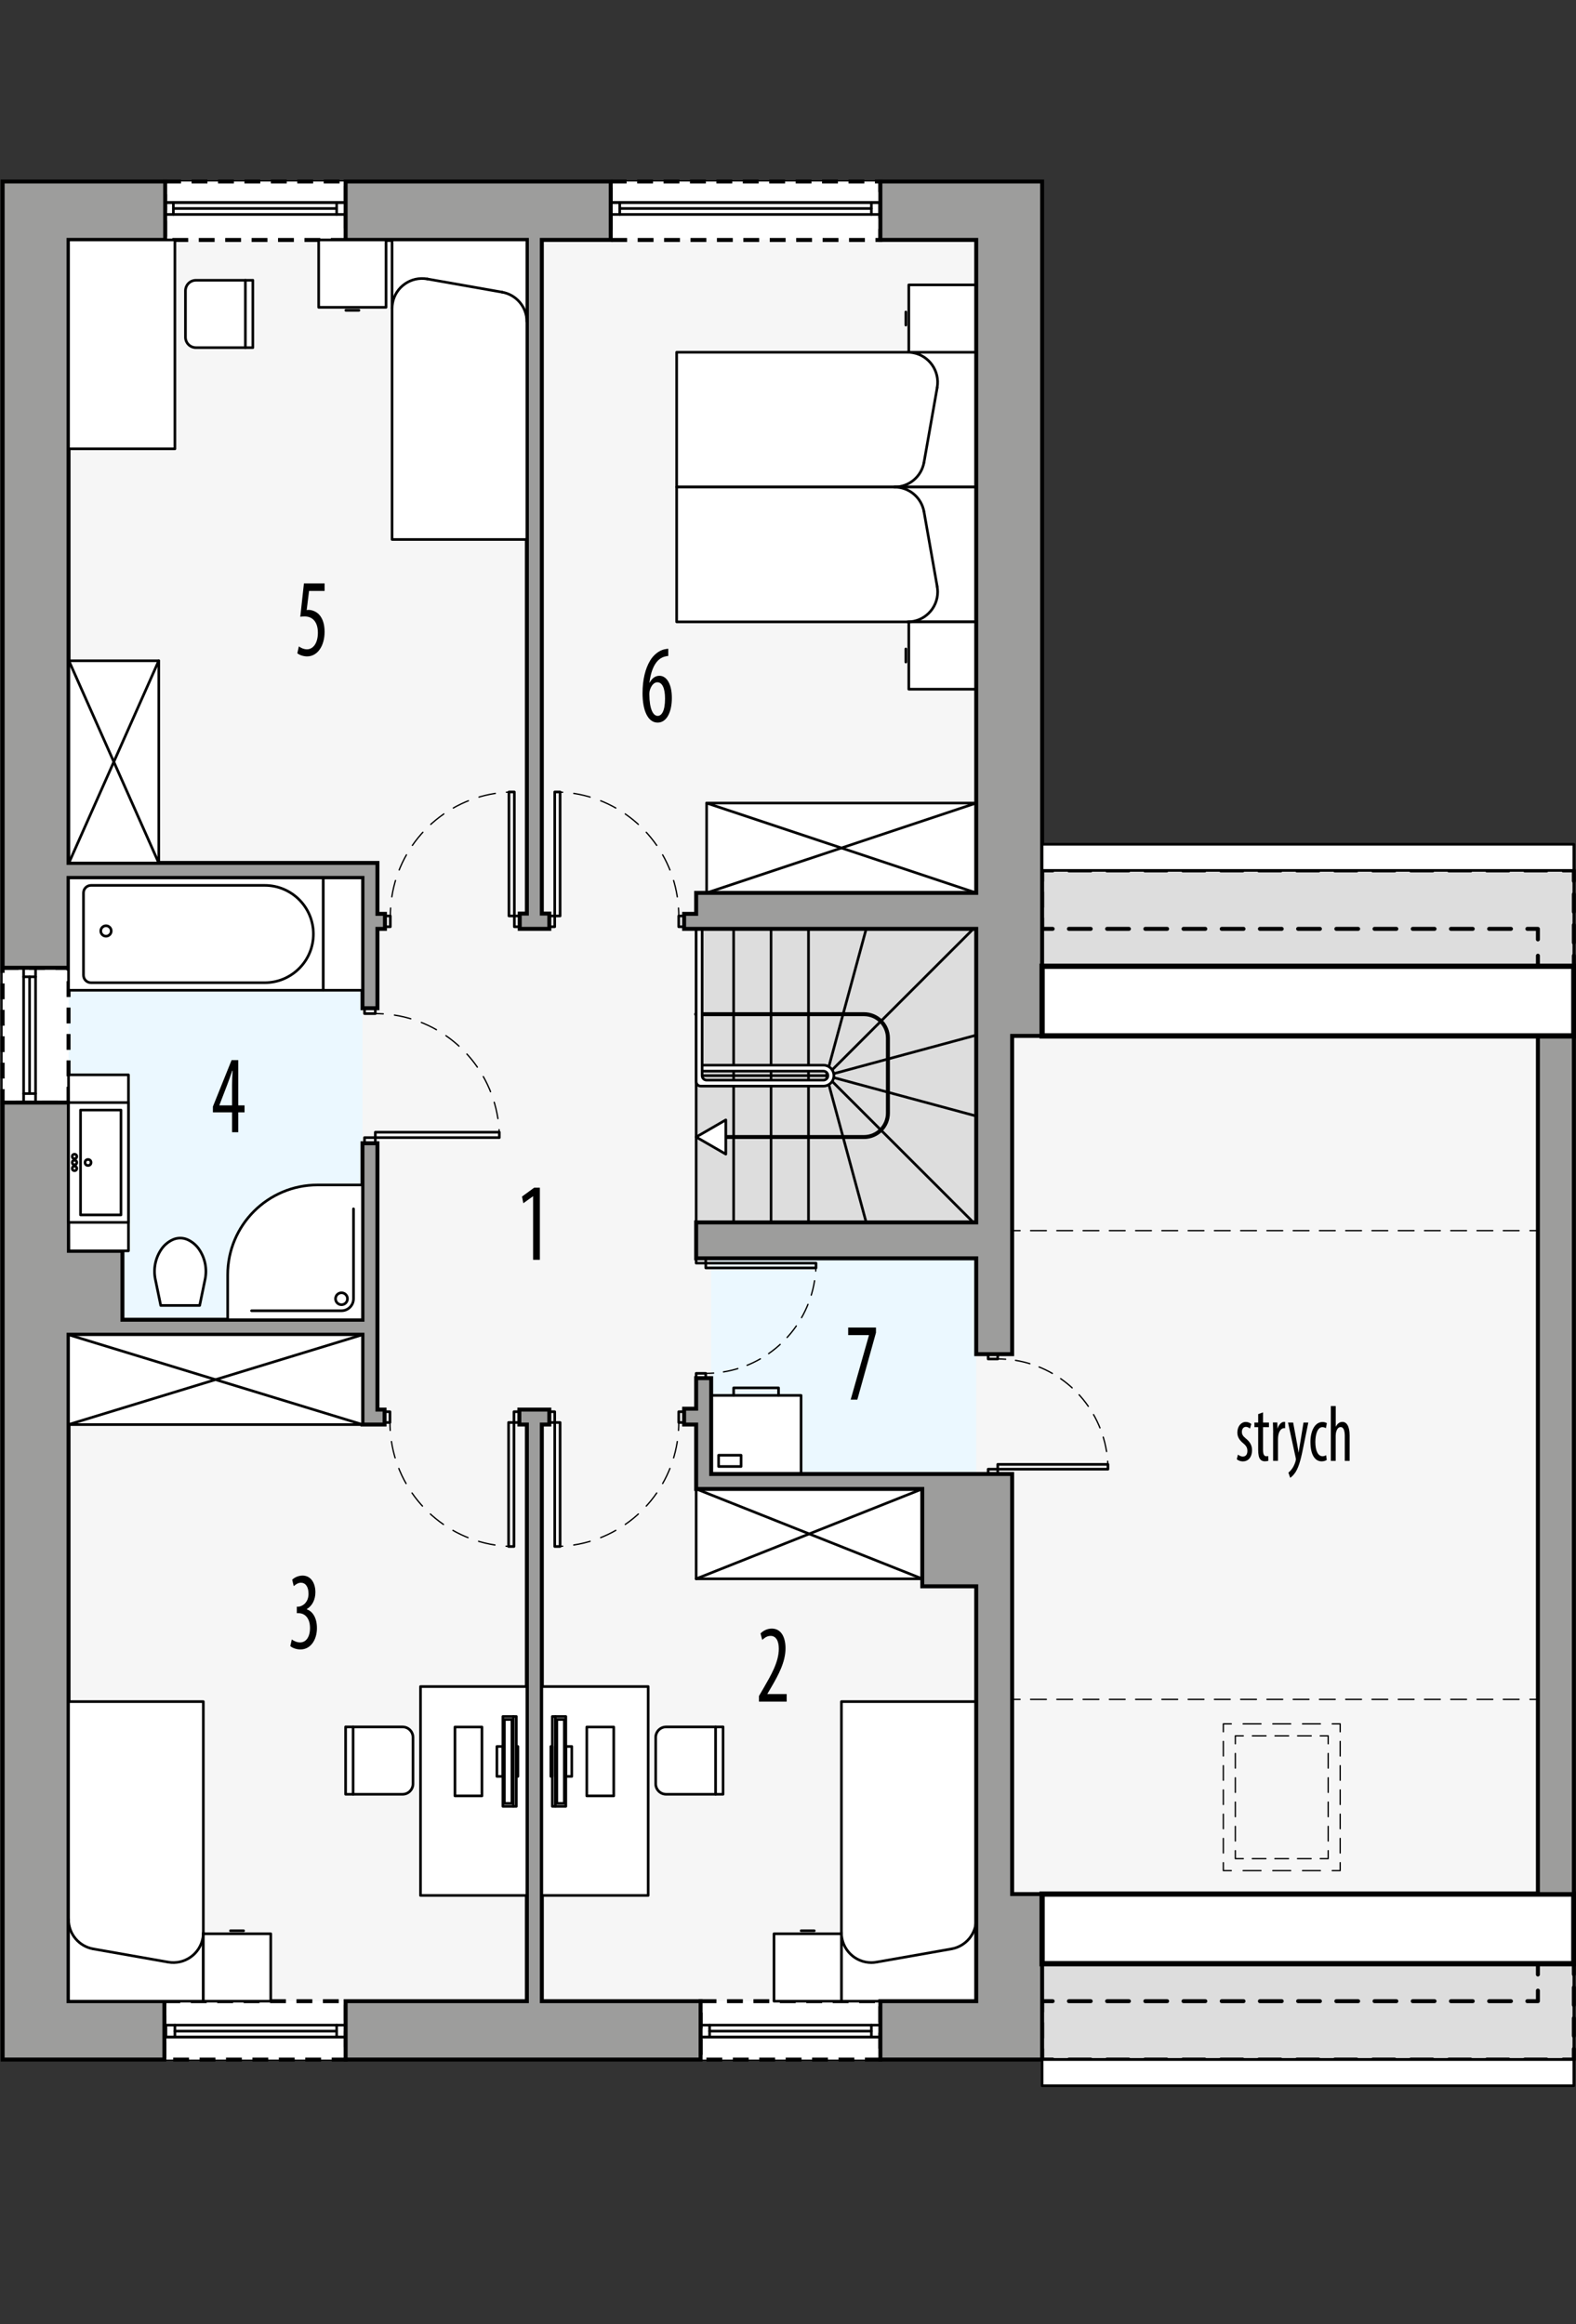 <?xml version="1.0" encoding="UTF-8"?><svg xmlns="http://www.w3.org/2000/svg" viewBox="0 0 298.26 439.92"><rect x="0" y="0" width="298.26" height="439.92" fill="#333333" stroke="none"/><g id="a"><g><rect x="197.22" y="371.68" width="100.63" height="18.14" style="fill:#ddd; stroke:#000; stroke-linecap:round; stroke-linejoin:round; stroke-width:.5px;"/><rect x="197.22" y="164.75" width="100.63" height="18.14" style="fill:#ddd; stroke:#000; stroke-linecap:round; stroke-linejoin:round; stroke-width:.5px;"/><g><polygon points="197.22 389.82 .5 389.82 .5 34.36 197.22 34.36 197.22 182.89 297.85 182.89 297.85 371.68 197.22 371.68 197.22 389.82" style="fill:#f6f6f6; stroke:#000; stroke-linecap:round; stroke-linejoin:round; stroke-width:.5px;"/><g><rect x="134.59" y="238.17" width="50.16" height="40.82" style="fill:#ebf8ff;"/><rect x="12.97" y="166.17" width="55.63" height="83.62" style="fill:#ebf8ff;"/></g></g><g><rect x="31.26" y="34.36" width="34.15" height="11.06" style="fill:#fff; stroke:#000; stroke-dasharray:0 0 3 2; stroke-miterlimit:10; stroke-width:.75px;"/><rect x="115.58" y="34.36" width="51.02" height="11.06" style="fill:#fff; stroke:#000; stroke-dasharray:0 0 3 2; stroke-miterlimit:10; stroke-width:.75px;"/><rect x=".5" y="183.18" width="12.47" height="25.51" style="fill:#fff; stroke:#000; stroke-dasharray:0 0 3 2; stroke-miterlimit:10; stroke-width:.75px;"/><rect x="31.11" y="378.77" width="34.3" height="11.06" style="fill:#fff; stroke:#000; stroke-dasharray:0 0 3 2; stroke-miterlimit:10; stroke-width:.75px;"/><rect x="132.59" y="378.77" width="34.02" height="11.06" style="fill:#fff; stroke:#000; stroke-dasharray:0 0 3 2; stroke-miterlimit:10; stroke-width:.75px;"/></g><g><g><polyline points="197.22 387.82 197.22 389.82 199.22 389.82" style="fill:none; stroke:#000; stroke-linecap:round; stroke-linejoin:round; stroke-width:.75px;"/><line x1="202.31" y1="389.82" x2="294.31" y2="389.82" style="fill:none; stroke:#000; stroke-dasharray:0 0 4.11 3.08; stroke-linecap:round; stroke-linejoin:round; stroke-width:.75px;"/><path d="m295.85,389.82h2v-2" style="fill:none; stroke:#000; stroke-linecap:round; stroke-linejoin:round; stroke-width:.75px;"/><path d="m297.85,385.33c0-3.23,0-7.5,0-10.4" style="fill:none; stroke:#000; stroke-dasharray:0 0 3.33 2.5; stroke-linecap:round; stroke-linejoin:round; stroke-width:.75px;"/><path d="m297.85,373.68c0-1.23,0-2,0-2h-2" style="fill:none; stroke:#000; stroke-linecap:round; stroke-linejoin:round; stroke-width:.75px;"/><polyline points="293.05 371.71 291.05 371.73 291.05 373.73" style="fill:none; stroke:#000; stroke-linecap:round; stroke-linejoin:round; stroke-width:.75px;"/><polyline points="291.05 376.77 291.05 378.77 289.05 378.77" style="fill:none; stroke:#000; stroke-linecap:round; stroke-linejoin:round; stroke-width:.75px;"/><line x1="285.95" y1="378.77" x2="200.77" y2="378.77" style="fill:none; stroke:#000; stroke-dasharray:0 0 4.13 3.1; stroke-linecap:round; stroke-linejoin:round; stroke-width:.75px;"/><polyline points="199.22 378.77 197.22 378.77 197.22 380.77" style="fill:none; stroke:#000; stroke-linecap:round; stroke-linejoin:round; stroke-width:.75px;"/><line x1="197.22" y1="382.88" x2="197.22" y2="386.76" style="fill:none; stroke:#000; stroke-dasharray:0 0 2.82 2.12; stroke-linecap:round; stroke-linejoin:round; stroke-width:.75px;"/></g><g><polyline points="197.22 166.75 197.22 164.75 199.22 164.75" style="fill:none; stroke:#000; stroke-linecap:round; stroke-linejoin:round; stroke-width:.75px;"/><line x1="202.31" y1="164.75" x2="294.31" y2="164.75" style="fill:none; stroke:#000; stroke-dasharray:0 0 4.11 3.08; stroke-linecap:round; stroke-linejoin:round; stroke-width:.75px;"/><path d="m295.85,164.75h2v2" style="fill:none; stroke:#000; stroke-linecap:round; stroke-linejoin:round; stroke-width:.75px;"/><path d="m297.85,169.25v10.4" style="fill:none; stroke:#000; stroke-dasharray:0 0 3.33 2.5; stroke-linecap:round; stroke-linejoin:round; stroke-width:.75px;"/><path d="m297.85,180.89v2h-2" style="fill:none; stroke:#000; stroke-linecap:round; stroke-linejoin:round; stroke-width:.75px;"/><polyline points="293.05 182.89 291.05 182.89 291.05 180.89" style="fill:none; stroke:#000; stroke-linecap:round; stroke-linejoin:round; stroke-width:.75px;"/><polyline points="291.05 177.81 291.05 175.81 289.05 175.81" style="fill:none; stroke:#000; stroke-linecap:round; stroke-linejoin:round; stroke-width:.75px;"/><line x1="285.95" y1="175.81" x2="200.77" y2="175.81" style="fill:none; stroke:#000; stroke-dasharray:0 0 4.13 3.1; stroke-linecap:round; stroke-linejoin:round; stroke-width:.75px;"/><polyline points="199.22 175.81 197.22 175.81 197.22 173.81" style="fill:none; stroke:#000; stroke-linecap:round; stroke-linejoin:round; stroke-width:.75px;"/><line x1="197.22" y1="171.69" x2="197.22" y2="167.81" style="fill:none; stroke:#000; stroke-dasharray:0 0 2.82 2.12; stroke-linecap:round; stroke-linejoin:round; stroke-width:.75px;"/></g></g><g><g><g><path d="m231.52,352.56v1.5h1.5" style="fill:none; stroke:#000; stroke-linecap:round; stroke-linejoin:round; stroke-width:.25px;"/><line x1="235.27" y1="354.06" x2="251.01" y2="354.06" style="fill:none; stroke:#000; stroke-dasharray:0 0 3.37 2.25; stroke-linecap:round; stroke-linejoin:round; stroke-width:.25px;"/><polyline points="252.13 354.06 253.63 354.06 253.63 352.56" style="fill:none; stroke:#000; stroke-linecap:round; stroke-linejoin:round; stroke-width:.25px;"/><line x1="253.63" y1="350.72" x2="253.63" y2="328.7" style="fill:none; stroke:#000; stroke-dasharray:0 0 2.75 1.84; stroke-linecap:round; stroke-linejoin:round; stroke-width:.25px;"/><polyline points="253.63 327.78 253.63 326.28 252.13 326.28" style="fill:none; stroke:#000; stroke-linecap:round; stroke-linejoin:round; stroke-width:.25px;"/><line x1="249.88" y1="326.28" x2="234.15" y2="326.28" style="fill:none; stroke:#000; stroke-dasharray:0 0 3.37 2.25; stroke-linecap:round; stroke-linejoin:round; stroke-width:.25px;"/><path d="m233.02,326.28h-1.5v1.5" style="fill:none; stroke:#000; stroke-linecap:round; stroke-linejoin:round; stroke-width:.25px;"/><path d="m231.52,329.61v22.03" style="fill:none; stroke:#000; stroke-dasharray:0 0 2.75 1.84; stroke-linecap:round; stroke-linejoin:round; stroke-width:.25px;"/></g><g><polyline points="233.79 350.29 233.79 351.79 235.29 351.79" style="fill:none; stroke:#000; stroke-linecap:round; stroke-linejoin:round; stroke-width:.25px;"/><line x1="237" y1="351.79" x2="249.01" y2="351.79" style="fill:none; stroke:#000; stroke-dasharray:0 0 2.57 1.71; stroke-linecap:round; stroke-linejoin:round; stroke-width:.25px;"/><polyline points="249.86 351.79 251.36 351.79 251.36 350.29" style="fill:none; stroke:#000; stroke-linecap:round; stroke-linejoin:round; stroke-width:.25px;"/><line x1="251.36" y1="348.45" x2="251.36" y2="330.97" style="fill:none; stroke:#000; stroke-dasharray:0 0 2.76 1.84; stroke-linecap:round; stroke-linejoin:round; stroke-width:.25px;"/><polyline points="251.36 330.05 251.36 328.55 249.86 328.55" style="fill:none; stroke:#000; stroke-linecap:round; stroke-linejoin:round; stroke-width:.25px;"/><line x1="248.15" y1="328.55" x2="236.15" y2="328.55" style="fill:none; stroke:#000; stroke-dasharray:0 0 2.57 1.71; stroke-linecap:round; stroke-linejoin:round; stroke-width:.25px;"/><polyline points="235.29 328.55 233.79 328.55 233.79 330.05" style="fill:none; stroke:#000; stroke-linecap:round; stroke-linejoin:round; stroke-width:.25px;"/><line x1="233.79" y1="331.89" x2="233.79" y2="349.37" style="fill:none; stroke:#000; stroke-dasharray:0 0 2.76 1.84; stroke-linecap:round; stroke-linejoin:round; stroke-width:.25px;"/></g></g><g><line x1="191.55" y1="321.65" x2="193.05" y2="321.65" style="fill:none; stroke:#000; stroke-linecap:round; stroke-linejoin:round; stroke-width:.25px;"/><line x1="195.04" y1="321.65" x2="288.56" y2="321.65" style="fill:none; stroke:#000; stroke-dasharray:0 0 2.98 1.99; stroke-linecap:round; stroke-linejoin:round; stroke-width:.25px;"/><line x1="289.55" y1="321.65" x2="291.05" y2="321.65" style="fill:none; stroke:#000; stroke-linecap:round; stroke-linejoin:round; stroke-width:.25px;"/></g><g><line x1="191.55" y1="232.93" x2="193.05" y2="232.93" style="fill:none; stroke:#000; stroke-linecap:round; stroke-linejoin:round; stroke-width:.25px;"/><line x1="195.04" y1="232.93" x2="288.56" y2="232.93" style="fill:none; stroke:#000; stroke-dasharray:0 0 2.98 1.99; stroke-linecap:round; stroke-linejoin:round; stroke-width:.25px;"/><line x1="289.55" y1="232.93" x2="291.05" y2="232.93" style="fill:none; stroke:#000; stroke-linecap:round; stroke-linejoin:round; stroke-width:.25px;"/></g></g><g><line x1="166.61" y1="378.77" x2="184.75" y2="378.77" style="fill:none; stroke:#000; stroke-linecap:round; stroke-linejoin:round; stroke-width:.5px;"/><line x1="197.22" y1="175.81" x2="197.22" y2="159.79" style="fill:none; stroke:#000; stroke-linecap:round; stroke-linejoin:round; stroke-width:.5px;"/><line x1="297.85" y1="321.65" x2="291.05" y2="321.65" style="fill:none; stroke:#000; stroke-linecap:round; stroke-linejoin:round; stroke-width:.5px;"/><line x1="297.85" y1="182.89" x2="291.05" y2="182.89" style="fill:none; stroke:#000; stroke-linecap:round; stroke-linejoin:round; stroke-width:.5px;"/></g><g><g><rect x="68.99" y="215.32" width="2.04" height="1.02" style="fill:none; stroke:#000; stroke-linecap:round; stroke-linejoin:round; stroke-width:.5px;"/><rect x="68.99" y="190.83" width="2.04" height="1.02" style="fill:none; stroke:#000; stroke-linecap:round; stroke-linejoin:round; stroke-width:.5px;"/><rect x="71.03" y="214.3" width="23.47" height="1.02" style="fill:none; stroke:#000; stroke-linecap:round; stroke-linejoin:round; stroke-width:.5px;"/><g><path d="m94.5,215.32c0-.5-.02-1-.05-1.5" style="fill:none; stroke:#000; stroke-linecap:round; stroke-linejoin:round; stroke-width:.25px;"/><path d="m94.23,211.72c-1.61-10.42-10.07-18.58-20.64-19.73" style="fill:none; stroke:#000; stroke-dasharray:0 0 3.17 2.12; stroke-linecap:round; stroke-linejoin:round; stroke-width:.25px;"/><path d="m72.53,191.9c-.5-.03-1-.05-1.5-.05" style="fill:none; stroke:#000; stroke-linecap:round; stroke-linejoin:round; stroke-width:.25px;"/></g></g><g><rect x="103.96" y="267.2" width="1.02" height="2.04" style="fill:none; stroke:#000; stroke-linecap:round; stroke-linejoin:round; stroke-width:.5px;"/><rect x="128.45" y="267.2" width="1.02" height="2.04" style="fill:none; stroke:#000; stroke-linecap:round; stroke-linejoin:round; stroke-width:.5px;"/><rect x="104.98" y="269.24" width="1.02" height="23.47" style="fill:none; stroke:#000; stroke-linecap:round; stroke-linejoin:round; stroke-width:.5px;"/><g><path d="m104.98,292.71c.5,0,1-.02,1.5-.05" style="fill:none; stroke:#000; stroke-linecap:round; stroke-linejoin:round; stroke-width:.25px;"/><path d="m108.59,292.43c10.42-1.61,18.58-10.07,19.73-20.64" style="fill:none; stroke:#000; stroke-dasharray:0 0 3.17 2.12; stroke-linecap:round; stroke-linejoin:round; stroke-width:.25px;"/><path d="m128.41,270.74c.03-.5.05-1,.05-1.5" style="fill:none; stroke:#000; stroke-linecap:round; stroke-linejoin:round; stroke-width:.25px;"/></g></g><g><rect x="97.27" y="267.2" width="1.02" height="2.04" style="fill:none; stroke:#000; stroke-linecap:round; stroke-linejoin:round; stroke-width:.5px;"/><rect x="72.78" y="267.2" width="1.02" height="2.04" style="fill:none; stroke:#000; stroke-linecap:round; stroke-linejoin:round; stroke-width:.5px;"/><rect x="96.25" y="269.24" width="1.02" height="23.47" style="fill:none; stroke:#000; stroke-linecap:round; stroke-linejoin:round; stroke-width:.5px;"/><g><path d="m97.27,292.71c-.5,0-1-.02-1.5-.05" style="fill:none; stroke:#000; stroke-linecap:round; stroke-linejoin:round; stroke-width:.25px;"/><path d="m93.67,292.43c-10.42-1.61-18.58-10.07-19.73-20.64" style="fill:none; stroke:#000; stroke-dasharray:0 0 3.17 2.12; stroke-linecap:round; stroke-linejoin:round; stroke-width:.25px;"/><path d="m73.85,270.74c-.03-.5-.05-1-.05-1.5" style="fill:none; stroke:#000; stroke-linecap:round; stroke-linejoin:round; stroke-width:.25px;"/></g></g><g><rect x="97.34" y="173.37" width="1.02" height="2.04" style="fill:none; stroke:#000; stroke-linecap:round; stroke-linejoin:round; stroke-width:.5px;"/><rect x="72.85" y="173.37" width="1.02" height="2.04" style="fill:none; stroke:#000; stroke-linecap:round; stroke-linejoin:round; stroke-width:.5px;"/><rect x="96.32" y="149.9" width="1.02" height="23.47" style="fill:none; stroke:#000; stroke-linecap:round; stroke-linejoin:round; stroke-width:.5px;"/><g><path d="m97.34,149.9c-.5,0-1,.02-1.5.05" style="fill:none; stroke:#000; stroke-linecap:round; stroke-linejoin:round; stroke-width:.25px;"/><path d="m93.74,150.17c-10.42,1.61-18.58,10.07-19.73,20.64" style="fill:none; stroke:#000; stroke-dasharray:0 0 3.17 2.12; stroke-linecap:round; stroke-linejoin:round; stroke-width:.25px;"/><path d="m73.92,171.87c-.03.5-.05,1-.05,1.5" style="fill:none; stroke:#000; stroke-linecap:round; stroke-linejoin:round; stroke-width:.25px;"/></g></g><g><rect x="131.75" y="238.17" width="1.81" height=".91" style="fill:none; stroke:#000; stroke-linecap:round; stroke-linejoin:round; stroke-width:.5px;"/><rect x="131.75" y="259.94" width="1.81" height=".91" style="fill:none; stroke:#000; stroke-linecap:round; stroke-linejoin:round; stroke-width:.5px;"/><rect x="133.57" y="239.08" width="20.86" height=".91" style="fill:none; stroke:#000; stroke-linecap:round; stroke-linejoin:round; stroke-width:.5px;"/><g><path d="m154.43,239.08c0,.5-.02,1-.05,1.5" style="fill:none; stroke:#000; stroke-linecap:round; stroke-linejoin:round; stroke-width:.25px;"/><path d="m154.16,242.42c-1.48,9.15-8.89,16.3-18.17,17.38" style="fill:none; stroke:#000; stroke-dasharray:0 0 2.79 1.86; stroke-linecap:round; stroke-linejoin:round; stroke-width:.25px;"/><path d="m135.06,259.89c-.5.04-1,.05-1.5.05" style="fill:none; stroke:#000; stroke-linecap:round; stroke-linejoin:round; stroke-width:.25px;"/></g></g><g><rect x="103.96" y="173.37" width="1.02" height="2.04" style="fill:none; stroke:#000; stroke-linecap:round; stroke-linejoin:round; stroke-width:.5px;"/><rect x="128.45" y="173.37" width="1.02" height="2.04" style="fill:none; stroke:#000; stroke-linecap:round; stroke-linejoin:round; stroke-width:.5px;"/><rect x="104.98" y="149.9" width="1.02" height="23.47" style="fill:none; stroke:#000; stroke-linecap:round; stroke-linejoin:round; stroke-width:.5px;"/><g><path d="m104.98,149.9c.5,0,1,.02,1.5.05" style="fill:none; stroke:#000; stroke-linecap:round; stroke-linejoin:round; stroke-width:.25px;"/><path d="m108.59,150.17c10.42,1.61,18.58,10.07,19.73,20.64" style="fill:none; stroke:#000; stroke-dasharray:0 0 3.17 2.12; stroke-linecap:round; stroke-linejoin:round; stroke-width:.25px;"/><path d="m128.41,171.87c.03.5.05,1,.05,1.5" style="fill:none; stroke:#000; stroke-linecap:round; stroke-linejoin:round; stroke-width:.25px;"/></g></g><g><rect x="187.01" y="278.08" width="1.81" height=".91" style="fill:none; stroke:#000; stroke-linecap:round; stroke-linejoin:round; stroke-width:.5px;"/><rect x="187.01" y="256.31" width="1.81" height=".91" style="fill:none; stroke:#000; stroke-linecap:round; stroke-linejoin:round; stroke-width:.5px;"/><rect x="188.82" y="277.17" width="20.86" height=".91" style="fill:none; stroke:#000; stroke-linecap:round; stroke-linejoin:round; stroke-width:.5px;"/><g><path d="m209.68,278.08c0-.5-.02-1-.05-1.5" style="fill:none; stroke:#000; stroke-linecap:round; stroke-linejoin:round; stroke-width:.25px;"/><path d="m209.42,274.73c-1.48-9.15-8.89-16.3-18.17-17.38" style="fill:none; stroke:#000; stroke-dasharray:0 0 2.79 1.86; stroke-linecap:round; stroke-linejoin:round; stroke-width:.25px;"/><path d="m190.32,257.27c-.5-.04-1-.05-1.5-.05" style="fill:none; stroke:#000; stroke-linecap:round; stroke-linejoin:round; stroke-width:.25px;"/></g></g></g><g><g><polyline points="65.41 383.3 65.41 385.57 63.71 385.57 63.71 383.3 65.41 383.3" style="fill:none; stroke:#000; stroke-linecap:round; stroke-linejoin:round; stroke-width:.5px;"/><polyline points="33.1 383.3 33.1 385.57 31.4 385.57 31.4 383.3 33.1 383.3" style="fill:none; stroke:#000; stroke-linecap:round; stroke-linejoin:round; stroke-width:.5px;"/><line x1="63.71" y1="383.3" x2="33.1" y2="383.3" style="fill:none; stroke:#000; stroke-linecap:round; stroke-linejoin:round; stroke-width:.5px;"/><line x1="63.71" y1="384.44" x2="33.1" y2="384.44" style="fill:none; stroke:#000; stroke-linecap:round; stroke-linejoin:round; stroke-width:.5px;"/><line x1="63.71" y1="385.57" x2="33.1" y2="385.57" style="fill:none; stroke:#000; stroke-linecap:round; stroke-linejoin:round; stroke-width:.5px;"/><line x1="31.11" y1="385.57" x2="65.41" y2="385.57" style="fill:none; stroke:#000; stroke-linecap:round; stroke-linejoin:round; stroke-width:.5px;"/></g><g><polyline points="132.59 383.3 132.59 385.57 134.29 385.57 134.29 383.3 132.59 383.3" style="fill:none; stroke:#000; stroke-linecap:round; stroke-linejoin:round; stroke-width:.5px;"/><polyline points="164.91 383.3 164.91 385.57 166.61 385.57 166.61 383.3 164.91 383.3" style="fill:none; stroke:#000; stroke-linecap:round; stroke-linejoin:round; stroke-width:.5px;"/><line x1="134.29" y1="383.3" x2="164.91" y2="383.3" style="fill:none; stroke:#000; stroke-linecap:round; stroke-linejoin:round; stroke-width:.5px;"/><line x1="134.29" y1="384.44" x2="164.91" y2="384.44" style="fill:none; stroke:#000; stroke-linecap:round; stroke-linejoin:round; stroke-width:.5px;"/><line x1="134.29" y1="385.57" x2="164.91" y2="385.57" style="fill:none; stroke:#000; stroke-linecap:round; stroke-linejoin:round; stroke-width:.5px;"/><line x1="166.61" y1="385.57" x2="132.59" y2="385.57" style="fill:none; stroke:#000; stroke-linecap:round; stroke-linejoin:round; stroke-width:.5px;"/></g><g><polyline points="65.41 40.59 65.41 38.33 63.71 38.33 63.71 40.59 65.41 40.59" style="fill:none; stroke:#000; stroke-linecap:round; stroke-linejoin:round; stroke-width:.5px;"/><polyline points="32.81 40.59 32.81 38.33 31.11 38.33 31.11 40.59 32.81 40.59" style="fill:none; stroke:#000; stroke-linecap:round; stroke-linejoin:round; stroke-width:.5px;"/><line x1="63.71" y1="40.59" x2="32.81" y2="40.59" style="fill:none; stroke:#000; stroke-linecap:round; stroke-linejoin:round; stroke-width:.5px;"/><line x1="63.71" y1="39.46" x2="32.81" y2="39.46" style="fill:none; stroke:#000; stroke-linecap:round; stroke-linejoin:round; stroke-width:.5px;"/><line x1="63.71" y1="38.33" x2="32.81" y2="38.33" style="fill:none; stroke:#000; stroke-linecap:round; stroke-linejoin:round; stroke-width:.5px;"/><line x1="31.11" y1="38.33" x2="65.41" y2="38.33" style="fill:none; stroke:#000; stroke-linecap:round; stroke-linejoin:round; stroke-width:.5px;"/></g><g><polyline points="115.58 40.59 115.58 38.33 117.29 38.33 117.29 40.59 115.58 40.59" style="fill:none; stroke:#000; stroke-linecap:round; stroke-linejoin:round; stroke-width:.5px;"/><polyline points="164.91 40.59 164.91 38.33 166.61 38.33 166.61 40.59 164.91 40.59" style="fill:none; stroke:#000; stroke-linecap:round; stroke-linejoin:round; stroke-width:.5px;"/><line x1="117.29" y1="40.59" x2="164.91" y2="40.59" style="fill:none; stroke:#000; stroke-linecap:round; stroke-linejoin:round; stroke-width:.5px;"/><line x1="117.29" y1="39.46" x2="164.91" y2="39.46" style="fill:none; stroke:#000; stroke-linecap:round; stroke-linejoin:round; stroke-width:.5px;"/><line x1="117.29" y1="38.33" x2="164.91" y2="38.33" style="fill:none; stroke:#000; stroke-linecap:round; stroke-linejoin:round; stroke-width:.5px;"/><line x1="166.61" y1="38.33" x2="115.58" y2="38.33" style="fill:none; stroke:#000; stroke-linecap:round; stroke-linejoin:round; stroke-width:.5px;"/></g><g><polyline points="6.73 183.18 4.47 183.18 4.47 184.88 6.73 184.88 6.73 183.18" style="fill:none; stroke:#000; stroke-linecap:round; stroke-linejoin:round; stroke-width:.5px;"/><polyline points="6.73 206.99 4.47 206.99 4.47 208.69 6.73 208.69 6.73 206.99" style="fill:none; stroke:#000; stroke-linecap:round; stroke-linejoin:round; stroke-width:.5px;"/><line x1="6.73" y1="184.88" x2="6.73" y2="206.99" style="fill:none; stroke:#000; stroke-linecap:round; stroke-linejoin:round; stroke-width:.5px;"/><line x1="5.6" y1="184.88" x2="5.6" y2="206.99" style="fill:none; stroke:#000; stroke-linecap:round; stroke-linejoin:round; stroke-width:.5px;"/><line x1="4.47" y1="184.88" x2="4.47" y2="206.99" style="fill:none; stroke:#000; stroke-linecap:round; stroke-linejoin:round; stroke-width:.5px;"/></g></g><g><polygon points="12.97 166.17 68.6 166.17 68.6 190.83 71.43 190.83 71.43 175.81 72.85 175.81 72.85 172.97 71.43 172.97 71.43 163.33 12.97 163.33 12.97 45.41 31.26 45.41 31.26 34.36 .5 34.36 .5 183.18 12.97 183.18 12.97 166.17" style="fill:#9d9d9c; stroke:#000; stroke-miterlimit:10; stroke-width:.75px;"/><polygon points="12.97 252.63 68.6 252.63 68.6 269.63 72.78 269.63 72.78 266.8 71.43 266.8 71.43 216.39 68.6 216.39 68.6 249.79 23.17 249.79 23.17 236.75 13.04 236.75 13.04 208.69 .5 208.69 .5 389.82 31.11 389.82 31.11 378.77 12.97 378.77 12.97 252.63" style="fill:#9d9d9c; stroke:#000; stroke-miterlimit:10; stroke-width:.75px;"/><polygon points="102.54 269.63 103.96 269.63 103.96 266.8 98.29 266.8 98.29 269.63 99.71 269.63 99.71 378.77 65.41 378.77 65.41 389.82 132.59 389.82 132.59 378.77 102.54 378.77 102.54 269.63" style="fill:#9d9d9c; stroke:#000; stroke-miterlimit:10; stroke-width:.75px;"/><polygon points="99.71 172.92 98.36 172.92 98.36 175.81 103.96 175.81 103.96 172.92 102.54 172.92 102.54 45.41 115.58 45.41 115.58 34.36 65.41 34.36 65.41 45.41 99.71 45.41 99.71 172.92" style="fill:#9d9d9c; stroke:#000; stroke-miterlimit:10; stroke-width:.75px;"/></g><g><rect x="61.16" y="166.17" width="7.44" height="21.26" style="fill:#fff; stroke:#000; stroke-linecap:round; stroke-linejoin:round; stroke-width:.5px;"/><polygon points="12.97 203.44 24.31 203.44 24.31 236.75 13.04 236.75 12.97 203.44" style="fill:#fff; stroke:#000; stroke-linecap:round; stroke-linejoin:round; stroke-width:.5px;"/><rect x="102.54" y="319.22" width="20.13" height="39.54" style="fill:#fff; stroke:#000; stroke-linecap:round; stroke-linejoin:round; stroke-width:.5px;"/><rect x="79.58" y="319.22" width="20.13" height="39.54" style="fill:#fff; stroke:#000; stroke-linecap:round; stroke-linejoin:round; stroke-width:.5px;"/><path d="m30.42,247.09l-1.02-4.93c-.42-2.01.01-4.1,1.19-5.78.53-.75,1.25-1.34,2.08-1.73.91-.42,1.96-.42,2.87,0,.83.39,1.55.98,2.08,1.73,1.18,1.68,1.61,3.77,1.19,5.78l-1.02,4.93h-7.37" style="fill:#fff; stroke:#000; stroke-linecap:round; stroke-linejoin:round; stroke-width:.5px;"/><g><polyline points="12.97 208.69 24.31 208.69 24.31 231.37 12.97 231.37 12.97 208.69" style="fill:#fff; stroke:#000; stroke-linecap:round; stroke-linejoin:round; stroke-width:.5px;"/><rect x="15.24" y="210.11" width="7.65" height="19.84" style="fill:none; stroke:#000; stroke-linecap:round; stroke-linejoin:round; stroke-width:.5px;"/><circle cx="16.66" cy="220.03" r=".57" style="fill:none; stroke:#000; stroke-linecap:round; stroke-linejoin:round; stroke-width:.5px;"/><circle cx="14.1" cy="220.03" r=".43" style="fill:none; stroke:#000; stroke-linecap:round; stroke-linejoin:round; stroke-width:.5px;"/><circle cx="14.1" cy="221.16" r=".43" style="fill:none; stroke:#000; stroke-linecap:round; stroke-linejoin:round; stroke-width:.5px;"/><circle cx="14.1" cy="218.89" r=".43" style="fill:none; stroke:#000; stroke-linecap:round; stroke-linejoin:round; stroke-width:.5px;"/></g><g><path d="m68.6,249.79v-25.51h-8.5c-9.39,0-17.01,7.61-17.01,17.01v8.5h25.51Z" style="fill:#fff; stroke:#000; stroke-linecap:round; stroke-linejoin:round; stroke-width:.5px;"/><path d="m66.9,228.8v17.02c0,1.25-1.02,2.27-2.27,2.27h-17.02" style="fill:none; stroke:#000; stroke-linecap:round; stroke-linejoin:round; stroke-width:.5px;"/><circle cx="64.63" cy="245.82" r="1.13" style="fill:none; stroke:#000; stroke-linecap:round; stroke-linejoin:round; stroke-width:.5px;"/></g><g><polyline points="128.06 92.18 128.06 66.67 184.75 66.67 184.75 92.18 128.06 92.18" style="fill:#fff; stroke:#000; stroke-linecap:round; stroke-linejoin:round; stroke-width:.5px;"/><polyline points="171.99 66.67 184.75 66.67 184.75 53.92 171.99 53.92 171.99 66.67" style="fill:#fff; stroke:#000; stroke-linecap:round; stroke-linejoin:round; stroke-width:.5px;"/><polyline points="128.06 92.18 128.06 117.7 184.75 117.7 184.75 92.18 128.06 92.18" style="fill:#fff; stroke:#000; stroke-linecap:round; stroke-linejoin:round; stroke-width:.5px;"/><polyline points="171.99 117.7 184.75 117.7 184.75 130.45 171.99 130.45 171.99 117.7" style="fill:#fff; stroke:#000; stroke-linecap:round; stroke-linejoin:round; stroke-width:.5px;"/><line x1="174.87" y1="87.5" x2="177.37" y2="73.33" style="fill:none; stroke:#000; stroke-linecap:round; stroke-linejoin:round; stroke-width:.5px;"/><path d="m174.87,87.5c-.48,2.71-2.83,4.68-5.58,4.68" style="fill:none; stroke:#000; stroke-linecap:round; stroke-linejoin:round; stroke-width:.5px;"/><path d="m171.78,66.67c.33,0,.66.03.98.09,3.08.54,5.14,3.48,4.6,6.57" style="fill:none; stroke:#000; stroke-linecap:round; stroke-linejoin:round; stroke-width:.5px;"/><line x1="171.43" y1="59.05" x2="171.43" y2="61.53" style="fill:none; stroke:#000; stroke-linecap:round; stroke-linejoin:round; stroke-width:.5px;"/><line x1="174.87" y1="96.87" x2="177.37" y2="111.04" style="fill:none; stroke:#000; stroke-linecap:round; stroke-linejoin:round; stroke-width:.5px;"/><path d="m174.87,96.87c-.48-2.71-2.83-4.68-5.58-4.68" style="fill:none; stroke:#000; stroke-linecap:round; stroke-linejoin:round; stroke-width:.5px;"/><path d="m171.78,117.7c3.13,0,5.67-2.54,5.67-5.67,0-.33-.03-.66-.09-.98" style="fill:none; stroke:#000; stroke-linecap:round; stroke-linejoin:round; stroke-width:.5px;"/><line x1="171.43" y1="125.31" x2="171.43" y2="122.83" style="fill:none; stroke:#000; stroke-linecap:round; stroke-linejoin:round; stroke-width:.5px;"/></g><g><polyline points="12.97 322.07 38.48 322.07 38.48 378.77 12.97 378.77 12.97 322.07" style="fill:#fff; stroke:#000; stroke-linecap:round; stroke-linejoin:round; stroke-width:.5px;"/><polyline points="38.48 366.01 38.48 378.77 51.24 378.77 51.24 366.01 38.48 366.01" style="fill:#fff; stroke:#000; stroke-linecap:round; stroke-linejoin:round; stroke-width:.5px;"/><line x1="17.65" y1="368.88" x2="31.83" y2="371.38" style="fill:none; stroke:#000; stroke-linecap:round; stroke-linejoin:round; stroke-width:.5px;"/><path d="m17.65,368.88c-2.71-.48-4.68-2.83-4.68-5.58" style="fill:none; stroke:#000; stroke-linecap:round; stroke-linejoin:round; stroke-width:.5px;"/><path d="m38.48,365.8c0,.33-.03.66-.09.98-.54,3.08-3.48,5.14-6.57,4.6" style="fill:none; stroke:#000; stroke-linecap:round; stroke-linejoin:round; stroke-width:.5px;"/><line x1="46.1" y1="365.44" x2="43.62" y2="365.44" style="fill:none; stroke:#000; stroke-linecap:round; stroke-linejoin:round; stroke-width:.5px;"/></g><g><polyline points="184.75 322.07 159.24 322.07 159.24 378.77 184.75 378.77 184.75 322.07" style="fill:#fff; stroke:#000; stroke-linecap:round; stroke-linejoin:round; stroke-width:.5px;"/><polyline points="159.24 366.01 159.24 378.77 146.48 378.77 146.48 366.01 159.24 366.01" style="fill:#fff; stroke:#000; stroke-linecap:round; stroke-linejoin:round; stroke-width:.5px;"/><line x1="180.06" y1="368.88" x2="165.89" y2="371.38" style="fill:none; stroke:#000; stroke-linecap:round; stroke-linejoin:round; stroke-width:.5px;"/><path d="m180.06,368.88c2.71-.48,4.68-2.83,4.68-5.58" style="fill:none; stroke:#000; stroke-linecap:round; stroke-linejoin:round; stroke-width:.5px;"/><path d="m159.24,365.8c0,3.13,2.54,5.67,5.67,5.67.33,0,.66-.03.98-.09" style="fill:none; stroke:#000; stroke-linecap:round; stroke-linejoin:round; stroke-width:.5px;"/><line x1="151.62" y1="365.44" x2="154.1" y2="365.44" style="fill:none; stroke:#000; stroke-linecap:round; stroke-linejoin:round; stroke-width:.5px;"/></g><g><path d="m136.84,326.86h-10.77c-1.1,0-1.98.89-1.98,1.98v8.79c0,1.1.89,1.98,1.98,1.98h10.77v-12.76" style="fill:#fff; stroke:#000; stroke-linecap:round; stroke-linejoin:round; stroke-width:.5px;"/><line x1="135.43" y1="326.86" x2="135.43" y2="339.61" style="fill:none; stroke:#000; stroke-linecap:round; stroke-linejoin:round; stroke-width:.5px;"/><line x1="105.1" y1="324.89" x2="105.1" y2="341.9" style="fill:none; stroke:#000; stroke-linecap:round; stroke-linejoin:round; stroke-width:.5px;"/><rect x="104.53" y="324.89" width="2.55" height="17.01" style="fill:none; stroke:#000; stroke-linecap:round; stroke-linejoin:round; stroke-width:.5px;"/><rect x="105.38" y="325.46" width="1.42" height="15.87" style="fill:none; stroke:#000; stroke-linecap:round; stroke-linejoin:round; stroke-width:.5px;"/><rect x="107.08" y="330.56" width="1.13" height="5.67" style="fill:none; stroke:#000; stroke-linecap:round; stroke-linejoin:round; stroke-width:.5px;"/><polyline points="111.05 339.92 111.05 326.88 116.15 326.88 116.15 339.92 111.05 339.92" style="fill:none; stroke:#000; stroke-linecap:round; stroke-linejoin:round; stroke-width:.5px;"/><rect x="104.25" y="330.56" width=".28" height="5.67" style="fill:none; stroke:#000; stroke-linecap:round; stroke-linejoin:round; stroke-width:.5px;"/></g><g><path d="m47.85,53.05h-10.77c-1.1,0-1.98.89-1.98,1.98v8.79c0,1.1.89,1.98,1.98,1.98h10.77v-12.76" style="fill:#fff; stroke:#000; stroke-linecap:round; stroke-linejoin:round; stroke-width:.5px;"/><line x1="46.44" y1="53.05" x2="46.44" y2="65.8" style="fill:none; stroke:#000; stroke-linecap:round; stroke-linejoin:round; stroke-width:.5px;"/></g><g><line x1="16.11" y1="51.08" x2="16.11" y2="68.09" style="fill:none; stroke:#000; stroke-linecap:round; stroke-linejoin:round; stroke-width:.5px;"/><rect x="15.54" y="51.08" width="2.55" height="17.01" style="fill:none; stroke:#000; stroke-linecap:round; stroke-linejoin:round; stroke-width:.5px;"/><rect x="16.39" y="51.65" width="1.42" height="15.87" style="fill:none; stroke:#000; stroke-linecap:round; stroke-linejoin:round; stroke-width:.5px;"/><rect x="18.09" y="56.75" width="1.13" height="5.67" style="fill:none; stroke:#000; stroke-linecap:round; stroke-linejoin:round; stroke-width:.5px;"/><polyline points="22.06 66.11 22.06 53.07 27.16 53.07 27.16 66.11 22.06 66.11" style="fill:none; stroke:#000; stroke-linecap:round; stroke-linejoin:round; stroke-width:.5px;"/><rect x="15.26" y="56.75" width=".28" height="5.67" style="fill:none; stroke:#000; stroke-linecap:round; stroke-linejoin:round; stroke-width:.5px;"/></g><g><polyline points="99.71 102.11 74.2 102.11 74.2 45.41 99.71 45.41 99.71 102.11" style="fill:#fff; stroke:#000; stroke-linecap:round; stroke-linejoin:round; stroke-width:.5px;"/><polyline points="73.06 58.17 73.06 45.41 60.31 45.41 60.31 58.17 73.06 58.17" style="fill:#fff; stroke:#000; stroke-linecap:round; stroke-linejoin:round; stroke-width:.5px;"/><line x1="95.03" y1="55.3" x2="80.85" y2="52.8" style="fill:none; stroke:#000; stroke-linecap:round; stroke-linejoin:round; stroke-width:.5px;"/><path d="m95.03,55.3c2.71.48,4.68,2.83,4.68,5.58" style="fill:none; stroke:#000; stroke-linecap:round; stroke-linejoin:round; stroke-width:.5px;"/><path d="m74.2,58.38c0-.33.03-.66.09-.98.54-3.08,3.48-5.14,6.57-4.6" style="fill:none; stroke:#000; stroke-linecap:round; stroke-linejoin:round; stroke-width:.5px;"/><line x1="65.45" y1="58.74" x2="67.93" y2="58.74" style="fill:none; stroke:#000; stroke-linecap:round; stroke-linejoin:round; stroke-width:.5px;"/></g><g><path d="m65.41,326.86h10.77c1.1,0,1.98.89,1.98,1.98v8.79c0,1.1-.89,1.98-1.98,1.98h-10.77v-12.76" style="fill:#fff; stroke:#000; stroke-linecap:round; stroke-linejoin:round; stroke-width:.5px;"/><line x1="66.83" y1="326.86" x2="66.83" y2="339.61" style="fill:none; stroke:#000; stroke-linecap:round; stroke-linejoin:round; stroke-width:.5px;"/><line x1="97.16" y1="324.89" x2="97.16" y2="341.9" style="fill:none; stroke:#000; stroke-linecap:round; stroke-linejoin:round; stroke-width:.5px;"/><rect x="95.17" y="324.89" width="2.55" height="17.01" style="fill:none; stroke:#000; stroke-linecap:round; stroke-linejoin:round; stroke-width:.5px;"/><rect x="95.46" y="325.46" width="1.42" height="15.87" style="fill:none; stroke:#000; stroke-linecap:round; stroke-linejoin:round; stroke-width:.5px;"/><rect x="94.04" y="330.56" width="1.13" height="5.67" style="fill:none; stroke:#000; stroke-linecap:round; stroke-linejoin:round; stroke-width:.5px;"/><polyline points="91.21 339.92 91.21 326.88 86.1 326.88 86.1 339.92 91.21 339.92" style="fill:none; stroke:#000; stroke-linecap:round; stroke-linejoin:round; stroke-width:.5px;"/><rect x="97.73" y="330.56" width=".28" height="5.67" style="fill:none; stroke:#000; stroke-linecap:round; stroke-linejoin:round; stroke-width:.5px;"/></g><rect x="12.97" y="45.41" width="20.13" height="39.54" style="fill:#fff; stroke:#000; stroke-linecap:round; stroke-linejoin:round; stroke-width:.5px;"/><g><rect x="134.59" y="264.11" width="17.01" height="14.88" style="fill:#fff; stroke:#000; stroke-linecap:round; stroke-linejoin:round; stroke-width:.5px;"/><rect x="136" y="275.44" width="4.25" height="2.13" style="fill:none; stroke:#000; stroke-linecap:round; stroke-linejoin:round; stroke-width:.5px;"/><polyline points="147.34 264.11 147.34 262.69 138.84 262.69 138.84 264.11" style="fill:none; stroke:#000; stroke-linecap:round; stroke-linejoin:round; stroke-width:.5px;"/></g><g><rect x="133.73" y="152" width="51.02" height="17.01" style="fill:#fff; stroke:#000; stroke-linecap:round; stroke-linejoin:round; stroke-width:.5px;"/><line x1="184.75" y1="169" x2="133.73" y2="152" style="fill:none; stroke:#000; stroke-linecap:round; stroke-linejoin:round; stroke-width:.5px;"/><line x1="133.73" y1="169" x2="184.75" y2="152" style="fill:none; stroke:#000; stroke-linecap:round; stroke-linejoin:round; stroke-width:.5px;"/></g><g><rect x="12.97" y="252.63" width="55.63" height="17.01" style="fill:#fff; stroke:#000; stroke-linecap:round; stroke-linejoin:round; stroke-width:.5px;"/><line x1="68.6" y1="269.63" x2="12.97" y2="252.63" style="fill:none; stroke:#000; stroke-linecap:round; stroke-linejoin:round; stroke-width:.5px;"/><line x1="12.97" y1="269.63" x2="68.6" y2="252.63" style="fill:none; stroke:#000; stroke-linecap:round; stroke-linejoin:round; stroke-width:.5px;"/></g><g><rect x="13.04" y="125.07" width="17.01" height="38.27" style="fill:#fff; stroke:#000; stroke-linecap:round; stroke-linejoin:round; stroke-width:.5px;"/><line x1="13.04" y1="163.33" x2="30.04" y2="125.07" style="fill:none; stroke:#000; stroke-linecap:round; stroke-linejoin:round; stroke-width:.5px;"/><line x1="13.04" y1="125.07" x2="30.04" y2="163.33" style="fill:none; stroke:#000; stroke-linecap:round; stroke-linejoin:round; stroke-width:.5px;"/></g><g><rect x="12.97" y="166.17" width="48.19" height="21.26" style="fill:#fff; stroke:#000; stroke-linecap:round; stroke-linejoin:round; stroke-width:.5px;"/><circle cx="20.06" cy="176.21" r=".99" style="fill:none; stroke:#000; stroke-linecap:round; stroke-linejoin:round; stroke-width:.5px;"/><path d="m15.8,184.59v-15.59c0-.78.63-1.42,1.42-1.42h32.88c5.09,0,9.21,4.12,9.21,9.21s-4.12,9.21-9.21,9.21H17.22c-.78,0-1.42-.63-1.42-1.42" style="fill:none; stroke:#000; stroke-linecap:round; stroke-linejoin:round; stroke-width:.5px;"/></g><g><rect x="131.75" y="281.82" width="42.79" height="17.01" style="fill:#fff; stroke:#000; stroke-linecap:round; stroke-linejoin:round; stroke-width:.5px;"/><line x1="131.75" y1="298.83" x2="174.54" y2="281.82" style="fill:none; stroke:#000; stroke-linecap:round; stroke-linejoin:round; stroke-width:.5px;"/><line x1="131.75" y1="281.82" x2="174.54" y2="298.83" style="fill:none; stroke:#000; stroke-linecap:round; stroke-linejoin:round; stroke-width:.5px;"/></g></g><g><rect x="131.75" y="175.81" width="53" height="55.56" style="fill:#ddd; stroke:#000; stroke-linecap:round; stroke-linejoin:round; stroke-width:.5px;"/><line x1="132.88" y1="203.59" x2="156.4" y2="203.59" style="fill:none; stroke:#000; stroke-linecap:round; stroke-linejoin:round; stroke-width:.5px;"/><path d="m136.42,215.21h27.09c2.5,0,4.53-2.03,4.53-4.53v-14.19c0-2.5-2.03-4.53-4.53-4.53h-31.76" style="fill:none; stroke:#000; stroke-linecap:round; stroke-linejoin:round; stroke-width:.75px;"/><g><line x1="138.84" y1="175.81" x2="138.84" y2="203.59" style="fill:none; stroke:#000; stroke-linecap:round; stroke-linejoin:round; stroke-width:.5px;"/><line x1="145.92" y1="175.81" x2="145.92" y2="203.59" style="fill:none; stroke:#000; stroke-linecap:round; stroke-linejoin:round; stroke-width:.5px;"/><line x1="138.84" y1="231.37" x2="138.84" y2="203.59" style="fill:none; stroke:#000; stroke-linecap:round; stroke-linejoin:round; stroke-width:.5px;"/><line x1="145.92" y1="231.37" x2="145.92" y2="203.59" style="fill:none; stroke:#000; stroke-linecap:round; stroke-linejoin:round; stroke-width:.5px;"/><line x1="153.01" y1="175.81" x2="153.01" y2="203.59" style="fill:none; stroke:#000; stroke-linecap:round; stroke-linejoin:round; stroke-width:.5px;"/><line x1="153.01" y1="231.37" x2="153.01" y2="203.59" style="fill:none; stroke:#000; stroke-linecap:round; stroke-linejoin:round; stroke-width:.5px;"/><line x1="156.4" y1="203.59" x2="184.75" y2="195.93" style="fill:none; stroke:#000; stroke-linecap:round; stroke-linejoin:round; stroke-width:.5px;"/><line x1="156.4" y1="203.59" x2="184.21" y2="175.81" style="fill:none; stroke:#000; stroke-linecap:round; stroke-linejoin:round; stroke-width:.5px;"/><line x1="156.4" y1="203.59" x2="163.93" y2="175.81" style="fill:none; stroke:#000; stroke-linecap:round; stroke-linejoin:round; stroke-width:.5px;"/><line x1="156.4" y1="203.59" x2="184.75" y2="211.24" style="fill:none; stroke:#000; stroke-linecap:round; stroke-linejoin:round; stroke-width:.5px;"/><line x1="156.4" y1="203.59" x2="184.21" y2="231.37" style="fill:none; stroke:#000; stroke-linecap:round; stroke-linejoin:round; stroke-width:.5px;"/><line x1="156.4" y1="203.59" x2="163.93" y2="231.37" style="fill:none; stroke:#000; stroke-linecap:round; stroke-linejoin:round; stroke-width:.5px;"/></g><path d="m132.88,175.81h-1.13v28.91c0,.47.38.85.85.85h23.23c1.1,0,1.98-.89,1.98-1.98h0c0-1.1-.89-1.98-1.98-1.98h-22.95v1.13h22.95c.47,0,.85.38.85.85h0c0,.47-.38.85-.85.85h-22.1c-.47,0-.85-.38-.85-.85v-27.78Z" style="fill:#fff; stroke:#000; stroke-linecap:round; stroke-linejoin:round; stroke-width:.5px;"/><polygon points="131.75 215.21 137.36 218.45 137.36 211.97 131.75 215.21" style="fill:#fff; stroke:#000; stroke-linecap:round; stroke-linejoin:round; stroke-width:.5px;"/></g><polygon points="197.22 358.5 191.55 358.5 191.55 278.99 134.59 278.99 134.59 260.85 131.75 260.85 131.75 266.63 129.47 266.63 129.47 269.63 131.75 269.63 131.75 281.82 174.54 281.82 174.54 300.25 184.75 300.25 184.75 378.77 166.61 378.77 166.61 389.82 197.22 389.82 197.22 358.5" style="fill:#9d9d9c; stroke:#000; stroke-miterlimit:10; stroke-width:.75px;"/><rect x="197.22" y="358.5" width="100.63" height="13.18" style="fill:#fff; stroke:#000; stroke-miterlimit:10;"/><g><rect x="291.05" y="196.07" width="6.8" height="162.43" style="fill:#9d9d9c; stroke:#000; stroke-miterlimit:10; stroke-width:.75px;"/><polygon points="197.22 34.36 166.61 34.36 166.61 45.41 184.75 45.41 184.75 169 131.75 169 131.75 172.97 129.47 172.97 129.47 175.81 184.75 175.81 184.75 231.37 131.75 231.37 131.75 238.17 184.75 238.17 184.75 256.31 191.55 256.31 191.55 196.07 197.22 196.07 197.22 182.89 197.22 34.36" style="fill:#9d9d9c; stroke:#000; stroke-miterlimit:10; stroke-width:.75px;"/></g><rect x="197.22" y="182.89" width="100.63" height="13.18" style="fill:#fff; stroke:#000; stroke-miterlimit:10;"/><rect x="245.06" y="111.96" width="4.95" height="100.63" transform="translate(85.26 409.81) rotate(-90)" style="fill:#fff; stroke:#000; stroke-linecap:round; stroke-linejoin:round; stroke-width:.5px;"/><rect x="245.06" y="341.98" width="4.95" height="100.63" transform="translate(-144.76 639.83) rotate(-90)" style="fill:#fff; stroke:#000; stroke-linecap:round; stroke-linejoin:round; stroke-width:.5px;"/></g></g><g id="b"><path d="m55.21,310.3c.34.25.92.57,1.58.57,1.13,0,1.88-1.03,1.88-2.73,0-1.78-.89-2.81-2.2-2.81h-.3v-1.22h.25c.77-.02,1.97-.76,1.97-2.44,0-1.36-.59-2.1-1.44-2.1-.54,0-1.01.34-1.36.65l-.29-1.22c.4-.4,1.14-.78,1.97-.78,1.55,0,2.42,1.39,2.42,3.15,0,1.37-.57,2.56-1.63,3.19v.04c.97.34,1.92,1.43,1.92,3.57s-1.14,4.03-3.12,4.03c-.71,0-1.48-.25-1.92-.63l.29-1.28Z"/><path d="m143.63,322.07v-1.05l.92-1.58c1.29-2.25,2.84-4.81,2.84-7.37,0-1.51-.54-2.44-1.56-2.44-.79,0-1.29.53-1.58.76l-.32-1.22c.39-.4,1.14-.92,2.13-.92,1.81,0,2.6,1.68,2.6,3.74,0,2.56-1.34,5.04-2.69,7.35l-.74,1.26v.04h3.65v1.43h-5.26Z"/><path d="m100.88,226.44h-.03l-1.81,1.3-.25-1.26,2.3-1.68h1.08v13.65h-1.28v-12.01Z"/><path d="m126.48,124.15c-.22.02-.45.06-.77.15-1.81.55-2.54,2.81-2.81,4.91h.05c.42-.78,1.02-1.3,1.85-1.3,1.39,0,2.35,1.6,2.35,4.2s-.94,4.66-2.69,4.66c-1.9,0-2.86-2.41-2.86-5.54,0-2.65.55-4.7,1.41-6.15.66-1.15,1.7-1.91,2.64-2.16.35-.08.64-.11.82-.13v1.36Zm-.62,8.08c0-2.06-.57-3.09-1.46-3.09-.54,0-1.09.46-1.41,1.47-.05.15-.1.42-.1.82.02,2.79.71,4.07,1.58,4.07.74,0,1.39-.9,1.39-3.28Z"/><path d="m61.43,111.85h-2.94l-.45,3.63c.13-.04.25-.04.4-.04.59,0,1.5.31,2.08,1.03.57.71.91,1.72.91,3.11,0,2.71-1.36,4.66-3.31,4.66-.66,0-1.41-.23-1.85-.59l.29-1.3c.34.25.92.55,1.53.55,1.11,0,2.07-1.07,2.07-3.15s-1.06-3.07-2.47-3.07c-.4,0-.66.02-.86.06l.69-6.32h3.91v1.43Z"/><path d="m43.92,214.3v-3.76h-3.63v-1.09l3.54-8.8h1.26v8.57h1.19v1.32h-1.19v3.76h-1.18Zm0-5.08v-3.86c0-.94.05-1.78.1-2.69h-.07c-.37,1.09-.6,1.74-.92,2.58l-1.51,3.93v.04h2.4Z"/><path d="m165.78,251.27v.97l-3.53,12.68h-1.26l3.46-12.18v-.04h-3.93v-1.43h5.26Z"/><g><path d="m234.28,275.31c.2.17.56.38.94.38.53,0,.85-.4.85-1.05,0-.55-.16-.93-.74-1.42-.76-.62-1.16-1.23-1.16-2.07,0-1.17.7-2.01,1.6-2.01.46,0,.8.2,1.04.38l-.25.87c-.22-.18-.47-.32-.77-.32-.5,0-.76.45-.76.92,0,.5.14.77.72,1.26.67.54,1.2,1.2,1.2,2.2,0,1.46-.79,2.16-1.74,2.16-.43,0-.9-.17-1.15-.42l.23-.87Z"/><path d="m239.03,267.33v1.92h1.12v.88h-1.12v4.3c0,.95.28,1.2.61,1.2.14,0,.26-.01.37-.04l.04.88c-.17.08-.38.12-.68.12-.36,0-.68-.12-.91-.43-.23-.33-.35-.83-.35-1.83v-4.2h-.71v-.88h.71v-1.59l.92-.33Z"/><path d="m240.95,271.12c0-.62-.04-1.33-.05-1.88h.83l.05,1.14h.02c.19-.69.68-1.26,1.22-1.26.07,0,.13.02.19.02v1.18c-.06-.01-.12-.01-.19-.01-.59,0-1.02.67-1.12,1.51-.02.2-.04.42-.04.66v4.02h-.92v-5.38Z"/><path d="m244.73,269.25l.77,4.17c.11.57.17,1.05.24,1.5h.02c.06-.41.16-.96.25-1.49l.68-4.18h.91l-.95,4.67c-.36,1.83-.76,3.58-1.44,4.68-.41.64-.84.99-1.04,1.11l-.34-.99c.26-.18.55-.5.82-.92.24-.38.43-.87.53-1.21.05-.18.06-.25.06-.36,0-.09,0-.18-.02-.27l-1.46-6.71h.97Z"/><path d="m251.08,276.33c-.2.15-.55.27-.96.27-1.27,0-2.12-1.27-2.12-3.67,0-2.08.84-3.78,2.29-3.78.31,0,.65.1.82.22l-.18.95c-.12-.08-.36-.2-.66-.2-.92,0-1.34,1.38-1.34,2.8,0,1.7.52,2.71,1.37,2.71.25,0,.46-.08.67-.2l.12.89Z"/><path d="m251.87,266.13h.92v3.9h.02c.12-.25.3-.48.48-.63.22-.17.44-.27.78-.27.73,0,1.35.74,1.35,2.57v4.81h-.92v-4.68c0-.88-.16-1.72-.78-1.72-.43,0-.76.39-.9,1.15-.02.17-.04.38-.04.56v4.69h-.92v-10.38Z"/></g></g></svg>